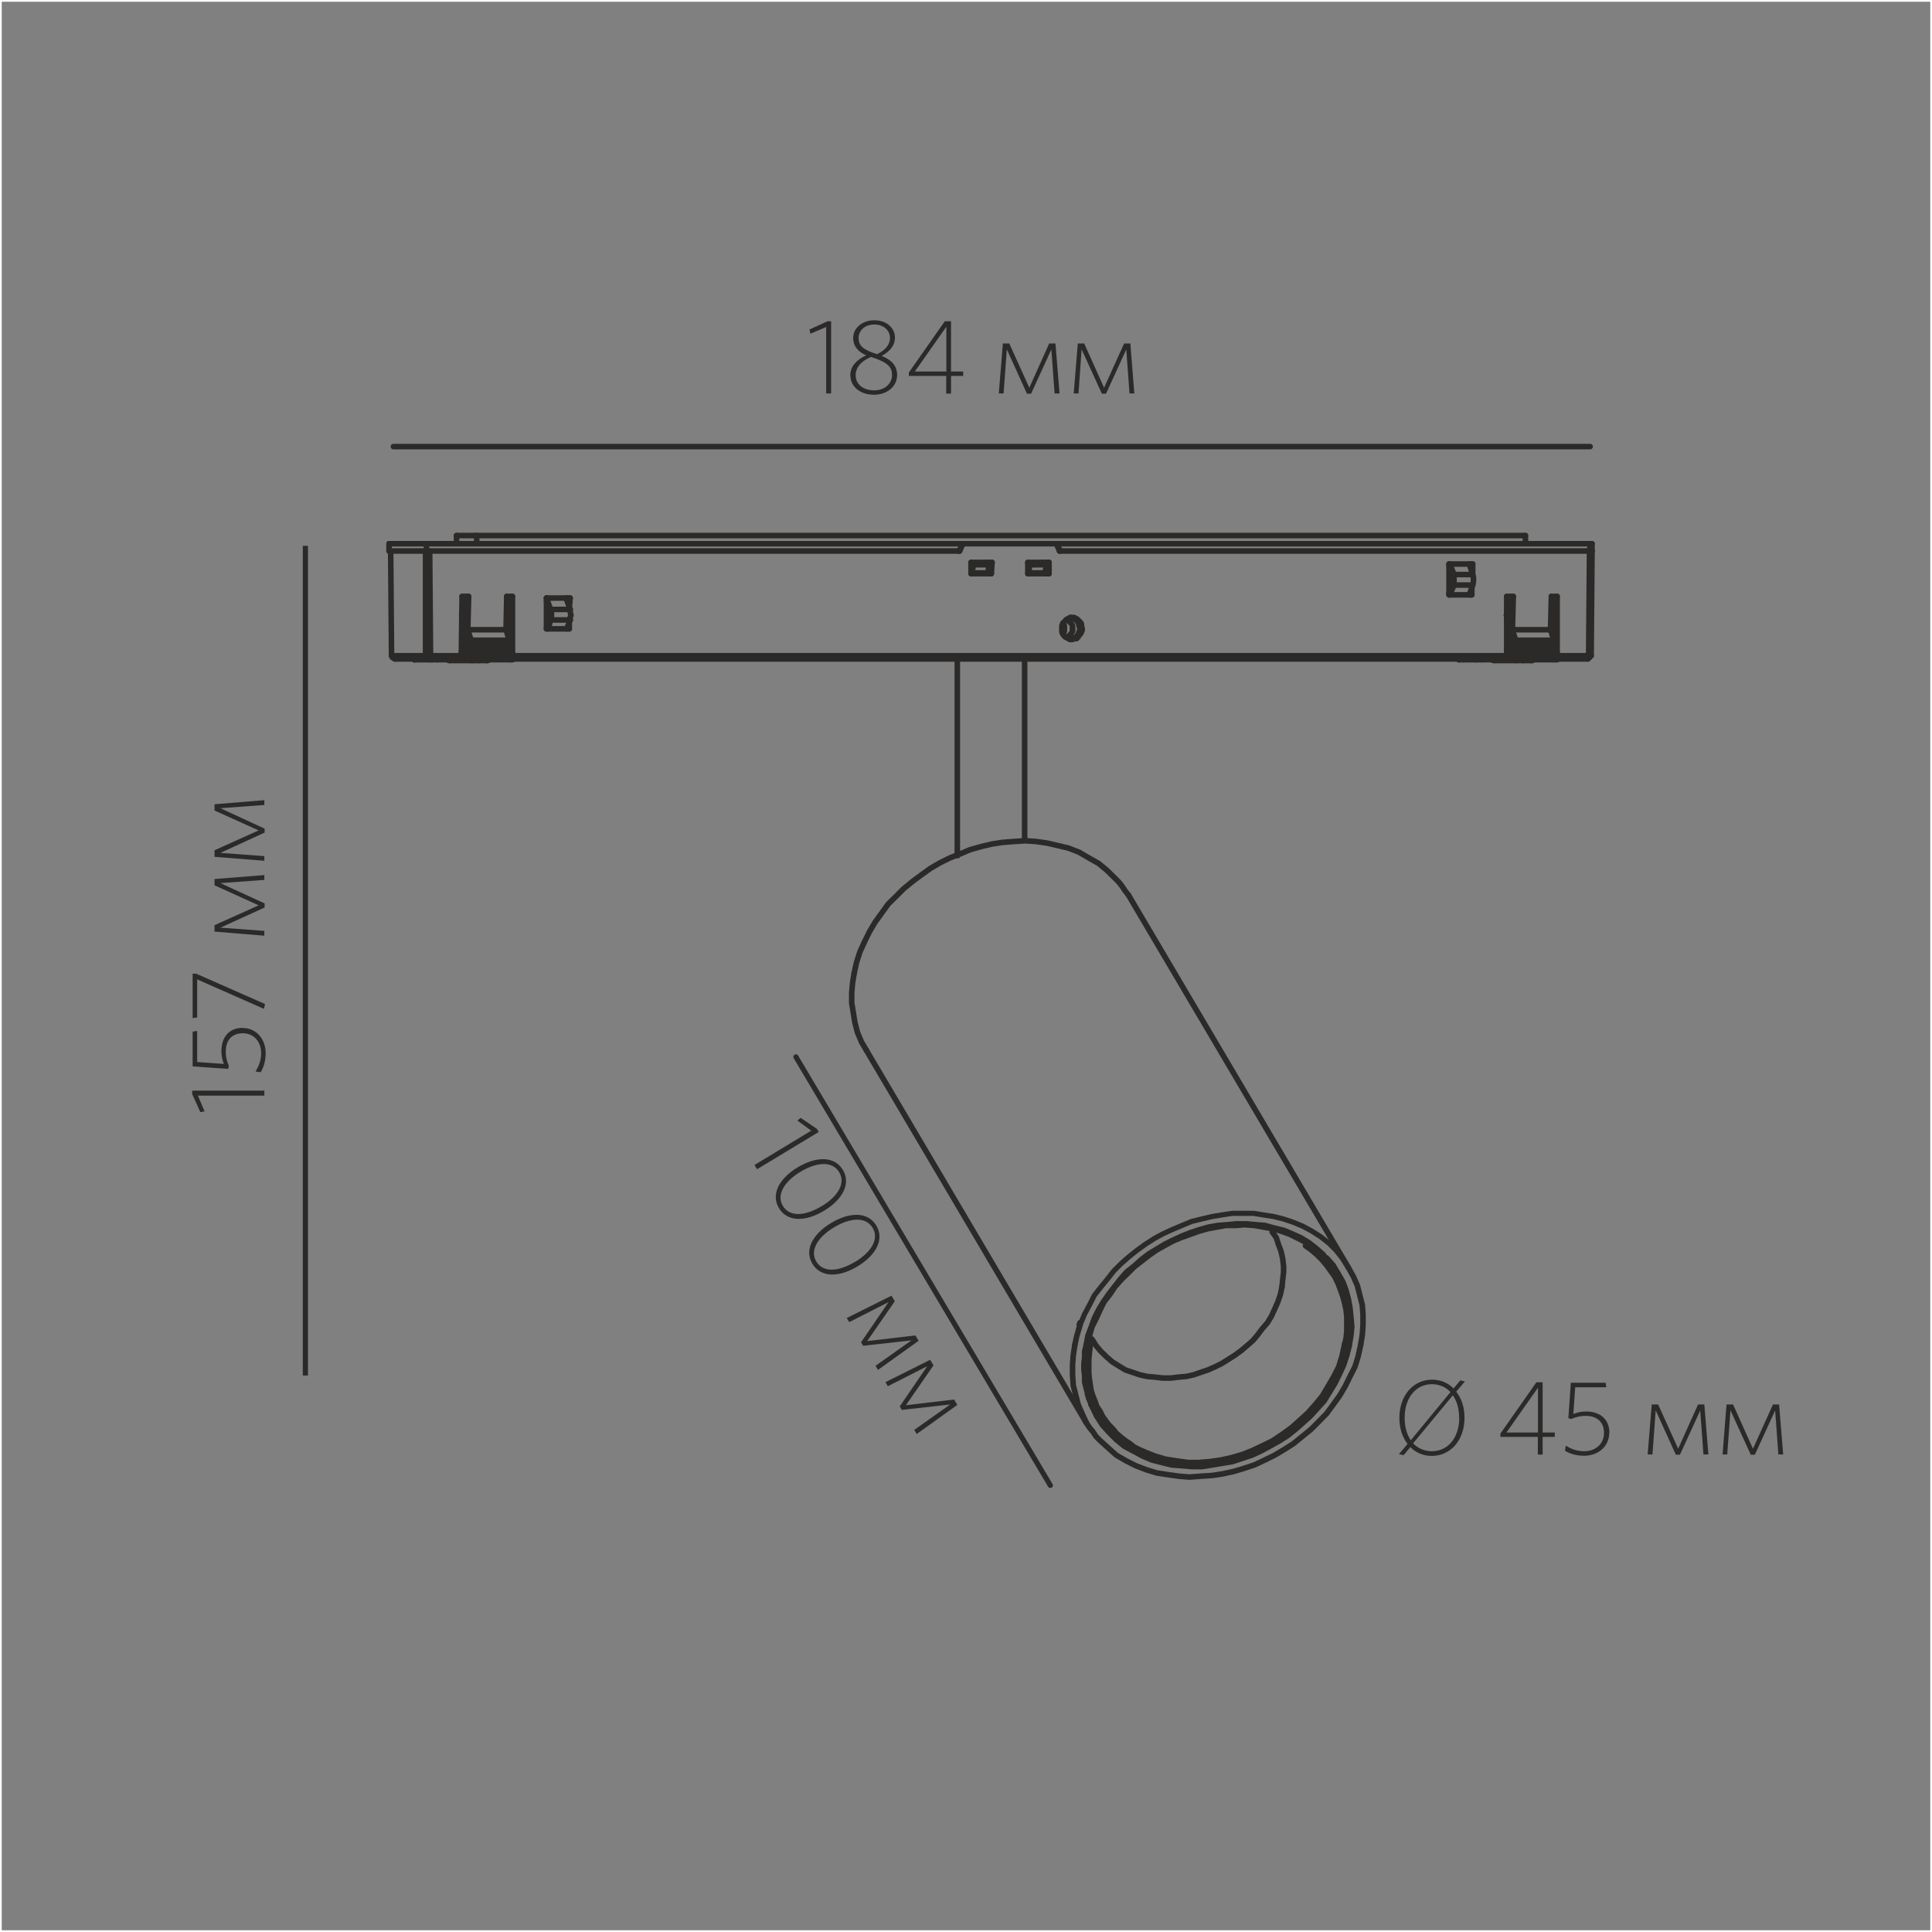 <?xml version="1.0" encoding="UTF-8"?>
<!DOCTYPE svg PUBLIC "-//W3C//DTD SVG 1.1//EN" "http://www.w3.org/Graphics/SVG/1.1/DTD/svg11.dtd">
<!-- Creator: CorelDRAW X6 -->
<svg xmlns="http://www.w3.org/2000/svg" xml:space="preserve" width="132.292mm" height="132.292mm" version="1.1" style="shape-rendering:geometricPrecision; text-rendering:geometricPrecision; image-rendering:optimizeQuality; fill-rule:evenodd; clip-rule:evenodd"
viewBox="0 0 13229 13229"
 xmlns:xlink="http://www.w3.org/1999/xlink">
 <rect x="0" y="0" width="13229" height="13229" fill="#808080" stroke="none"/>
 <defs>
  <style type="text/css">
   <![CDATA[
    .str0 {stroke:white;stroke-width:23.81}
    .str4 {stroke:#2B2A29;stroke-width:35.27}
    .str1 {stroke:#2B2A29;stroke-width:35.27;stroke-linecap:square}
    .str5 {stroke:#2B2A29;stroke-width:35.29;stroke-linecap:round;stroke-linejoin:round}
    .str3 {stroke:#2B2A29;stroke-width:38.07;stroke-linecap:round;stroke-linejoin:round}
    .str2 {stroke:#2B2A29;stroke-width:38.09;stroke-linecap:round;stroke-linejoin:round}
    .fil0 {fill:none;fill-rule:nonzero}
    .fil2 {fill:#2B2A29;fill-rule:nonzero}
    .fil1 {fill:#2B2A29;fill-rule:nonzero}
   ]]>
  </style>
 </defs>
 <g id="Слой_x0020_1">
  <rect class="fil0 str0" width="13229" height="13229"/>
  <line class="fil0 str1" x1="2091" y1="9401" x2="2091" y2= "3755" />
  <line class="fil0 str2" x1="2694" y1="3058" x2="10888" y2= "3058" />
  <polyline class="fil0 str3" points="9239,9208 9250,9147 9256,9086 9250,9019 9244,8958 9233,8897 9217,8836 9194,8775 9161,8719 "/>
  <polyline class="fil0 str4" points="7399,9064 7427,8997 7460,8936 7494,8869 7538,8813 7583,8758 7627,8702 7677,8652 7727,8608 7783,8563 7844,8519 7905,8480 7966,8447 8027,8419 8094,8391 8161,8363 8227,8347 8300,8330 8366,8319 8439,8308 8511,8308 8583,8308 8650,8319 8722,8330 8789,8347 8855,8369 8922,8397 8983,8430 9044,8469 9100,8513 9150,8563 9194,8619 9233,8680 "/>
  <polyline class="fil0 str3" points="7360,9208 7372,9152 7388,9097 "/>
  <polyline class="fil0 str3" points="7510,9697 7549,9758 7594,9808 7644,9858 7699,9903 7761,9936 7822,9969 7888,9997 7955,10014 8022,10031 8094,10036 8161,10042 8233,10042 8300,10031 8372,10019 8439,10008 8505,9986 8572,9964 8633,9936 8694,9903 8755,9869 8816,9831 8872,9786 8922,9742 8972,9697 9022,9642 9067,9592 9105,9530 9139,9475 9172,9408 9200,9347 9222,9280 9239,9214 "/>
  <polyline class="fil0 str3" points="7438,9742 7410,9680 7383,9619 7366,9553 7349,9486 7344,9414 7344,9347 7349,9280 7360,9208 "/>
  <polyline class="fil0 str3" points="9061,8591 9011,8547 8961,8508 8905,8474 8844,8447 8789,8424 8722,8408 8661,8391 8600,8386 8533,8380 8466,8380 8405,8386 8339,8391 8277,8402 8216,8419 8150,8441 8094,8463 8033,8491 7977,8519 7922,8552 7866,8586 7816,8624 7766,8669 7716,8708 7672,8758 7633,8808 7594,8858 7555,8914 7522,8969 7494,9025 7472,9086 7449,9147 7438,9208 "/>
  <polyline class="fil0 str3" points="9161,8719 9128,8663 9083,8613 "/>
  <polyline class="fil0 str3" points="7727,6129 7705,6101 7683,6068 7661,6040 7633,6012 7577,5957 7522,5912 7455,5874 7388,5835 7316,5807 7244,5790 7171,5773 7094,5762 7021,5757 6944,5762 6866,5768 6793,5779 6721,5796 6643,5818 6577,5846 6505,5874 6438,5907 6371,5946 6310,5990 6249,6035 6188,6085 6138,6135 6082,6190 6038,6251 5993,6313 5954,6379 5921,6446 5888,6518 5865,6590 5849,6663 "/>
  <polyline class="fil0 str3" points="9233,8680 9267,8741 9294,8802 9311,8869 9328,8936 9333,9002 9333,9075 9328,9141 9317,9208 "/>
  <polyline class="fil0 str3" points="5849,6663 5838,6729 5832,6796 5832,6868 5843,6935 5854,7002 5871,7068 5899,7135 5932,7191 "/>
  <polyline class="fil0 str3" points="7455,9575 7483,9642 7510,9697 "/>
  <polyline class="fil0 str3" points="7438,9208 7427,9253 7427,9297 7422,9336 7422,9380 7427,9419 7427,9464 7438,9508 7449,9547 "/>
  <polyline class="fil0 str3" points="9317,9208 9300,9286 9278,9358 9244,9425 9211,9492 9172,9558 9128,9619 9083,9680 9028,9736 8978,9786 8917,9836 8855,9886 8794,9925 8728,9964 8661,9997 8589,10031 8522,10053 8450,10075 8372,10092 8300,10103 8222,10108 8144,10114 8072,10108 7994,10097 7922,10086 7849,10064 7777,10036 7711,10003 7644,9964 7588,9914 7533,9864 7505,9836 7483,9803 7460,9775 7438,9742 "/>
  <polyline class="fil0 str3" points="7455,9542 7444,9503 7438,9464 7433,9419 7433,9380 7433,9336 7433,9297 7438,9253 7444,9214 "/>
  <polyline class="fil0 str3" points="7522,9692 7499,9658 7483,9619 7466,9580 7455,9542 "/>
  <polyline class="fil0 str3" points="7455,9408 7460,9447 7466,9486 7472,9525 7483,9558 7499,9597 7510,9630 7533,9664 7549,9697 7572,9730 7594,9758 7622,9786 7644,9814 7677,9842 7705,9864 7738,9886 7766,9908 7799,9925 7838,9942 7905,9969 7983,9992 8055,10003 8133,10014 8211,10014 8283,10008 8361,9997 8433,9981 8511,9958 8578,9931 8650,9897 8717,9864 8783,9819 8844,9775 8900,9725 8955,9675 9005,9619 9055,9558 9094,9492 9133,9425 9167,9358 9189,9286 9206,9208 "/>
  <polyline class="fil0 str3" points="9206,9208 9217,9164 9222,9114 9222,9064 9222,9019 9217,8969 9206,8919 9194,8875 9178,8830 9161,8786 9139,8741 9111,8702 9083,8663 9050,8624 9017,8591 8978,8558 8939,8530 "/>
  <polyline class="fil0 str3" points="9055,8597 9083,8624 9111,8658 9133,8691 9156,8725 "/>
  <polyline class="fil0 str3" points="7444,9208 7460,9147 7477,9086 7505,9030 7533,8969 7560,8914 7599,8864 7633,8813 7677,8763 7722,8719 7766,8675 7816,8636 7866,8597 7922,8558 7972,8530 8033,8497 8088,8474 8150,8452 8211,8430 8272,8413 8333,8402 8394,8391 8461,8391 8522,8386 8589,8391 8650,8402 8711,8413 8772,8430 8833,8452 8889,8480 8944,8508 8994,8547 9044,8586 "/>
  <polyline class="fil0 str3" points="9156,8725 9183,8780 9206,8841 9228,8897 9239,8964 9244,9025 9244,9086 9239,9147 9228,9208 "/>
  <polyline class="fil0 str3" points="7466,9208 7460,9258 7455,9308 7455,9358 7455,9408 "/>
  <polyline class="fil0 str3" points="9228,9208 9211,9275 9194,9341 9167,9408 9133,9469 9100,9525 9061,9586 9017,9636 8967,9686 8922,9736 8867,9780 8811,9825 8755,9864 8694,9897 8633,9925 8566,9953 8505,9981 8439,9997 8372,10014 8300,10025 8233,10031 8166,10031 8094,10031 8027,10019 7961,10008 7894,9986 7827,9964 7766,9931 7705,9897 7655,9853 7605,9803 7560,9753 7522,9692 "/>
  <polyline class="fil0 str3" points="8711,8436 8739,8474 8755,8524 8772,8569 8783,8619 8789,8669 8789,8713 8783,8763 8778,8813 "/>
  <polyline class="fil0 str3" points="8778,8813 8767,8864 8750,8914 8728,8964 8705,9014 8678,9058 8644,9097 8611,9141 8578,9180 8539,9214 8500,9247 8455,9280 8411,9308 8366,9336 8322,9358 8272,9380 8222,9397 8172,9414 8122,9425 8066,9430 8016,9436 7961,9436 7911,9430 7855,9425 7805,9414 7755,9397 7705,9380 7661,9353 7616,9325 7577,9291 7538,9253 7505,9214 7477,9169 "/>
  <path class="fil0 str3" d="M7470 9618c3,4 6,8 9,12"/>
  <path class="fil0 str3" d="M9121 8667c-1,-4 -3,-7 -5,-11"/>
  <path class="fil0 str3" d="M9050 8596c-3,-3 -6,-6 -10,-9"/>
  <path class="fil0 str3" d="M9077 8612c-7,-8 -14,-15 -22,-22"/>
  <path class="fil0 str3" d="M7446 9545c3,10 6,20 9,30"/>
  <path class="fil0 str3" d="M9234 9209c0,-1 0,-2 0,-2"/>
  <path class="fil0 str3" d="M7396 9073c-3,8 -6,16 -8,23"/>
  <path class="fil0 str3" d="M7395 9057c-2,4 -3,8 -5,13"/>
  <line class="fil0 str3" x1="7727" y1="6129" x2="9233" y2= "8680" />
  <line class="fil0 str3" x1="9156" y1="8725" x2="9111" y2= "8647" />
  <line class="fil0 str3" x1="7444" y1="9214" x2="7444" y2= "9208" />
  <line class="fil0 str3" x1="7444" y1="9214" x2="7444" y2= "9208" />
  <line class="fil0 str3" x1="7522" y1="9692" x2="7472" y2= "9608" />
  <line class="fil0 str3" x1="5932" y1="7191" x2="7438" y2= "9742" />
  <polygon class="fil0 str3" points="7344,4228 7327,4228 7316,4234 7305,4240 7294,4251 7283,4262 7277,4273 7271,4284 7271,4301 7271,4312 7271,4328 7277,4340 7283,4351 7294,4362 7305,4367 7316,4373 7333,4379 7344,4379 7355,4373 7372,4373 7383,4362 7388,4351 7399,4340 7405,4328 7410,4317 7410,4301 7405,4290 7405,4273 7399,4262 7388,4251 7377,4240 7366,4234 7355,4228 "/>
  <line class="fil0 str3" x1="10639" y1="4367" x2="10645" y2= "4262" />
  <line class="fil0 str3" x1="10628" y1="4467" x2="10634" y2= "4423" />
  <line class="fil0 str3" x1="3487" y1="4367" x2="3492" y2= "4262" />
  <line class="fil0 str3" x1="3476" y1="4467" x2="3481" y2= "4423" />
  <polyline class="fil0 str3" points="7327,4379 7344,4373 7355,4367 7366,4362 7377,4351 7383,4340 7388,4328 7394,4312 7394,4301 7388,4284 7388,4273 7377,4256 7372,4251 7360,4240 7349,4234 7333,4228 "/>
  <polyline class="fil0 str3" points="3287,4467 3281,4467 3276,4462 "/>
  <polyline class="fil0 str3" points="10439,4467 10434,4467 10428,4462 "/>
  <polyline class="fil0 str3" points="3203,4440 3209,4434 3214,4434 "/>
  <polyline class="fil0 str3" points="10356,4440 10362,4434 10367,4434 "/>
  <polyline class="fil0 str3" points="10628,4434 10623,4434 10617,4440 "/>
  <polyline class="fil0 str3" points="3476,4434 3470,4434 3465,4440 "/>
  <polyline class="fil0 str3" points="7344,4306 7344,4323 7333,4340 7316,4356 7299,4362 "/>
  <polyline class="fil0 str3" points="7299,4245 7316,4251 7333,4267 7344,4284 7344,4306 "/>
  <polyline class="fil0 str3" points="7288,4306 7288,4284 7277,4267 "/>
  <polyline class="fil0 str3" points="7277,4340 7288,4323 7288,4306 "/>
  <polyline class="fil0 str3" points="9956,3967 9956,3951 9956,3934 "/>
  <polyline class="fil0 str3" points="9956,4006 9956,3984 9956,3967 "/>
  <polyline class="fil0 str3" points="10084,3934 10089,3951 10089,3967 "/>
  <polyline class="fil0 str3" points="10089,3967 10089,3984 10084,4006 "/>
  <line class="fil0 str3" x1="9950" y1="3945" x2="9950" y2= "3967" />
  <line class="fil0 str3" x1="9950" y1="3967" x2="9950" y2= "3989" />
  <polyline class="fil0 str3" points="3770,4245 3776,4228 3776,4212 "/>
  <polyline class="fil0 str3" points="3776,4212 3776,4190 3770,4173 "/>
  <line class="fil0 str3" x1="3765" y1="4184" x2="3770" y2= "4212" />
  <line class="fil0 str3" x1="3770" y1="4212" x2="3765" y2= "4234" />
  <polyline class="fil0 str3" points="3904,4173 3904,4190 3909,4212 "/>
  <polyline class="fil0 str3" points="3909,4212 3904,4228 3904,4245 "/>
  <line class="fil0 str3" x1="3276" y1="4523" x2="3276" y2= "4517" />
  <line class="fil0 str3" x1="3181" y1="4190" x2="3187" y2= "4201" />
  <line class="fil0 str3" x1="3237" y1="4517" x2="3231" y2= "4523" />
  <line class="fil0 str3" x1="10428" y1="4523" x2="10428" y2= "4517" />
  <line class="fil0 str3" x1="10334" y1="4190" x2="10339" y2= "4201" />
  <line class="fil0 str3" x1="10389" y1="4517" x2="10384" y2= "4523" />
  <path class="fil0 str3" d="M3334 4523c3,0 7,-1 10,-2"/>
  <path class="fil0 str3" d="M3069 4521c3,1 6,2 10,2"/>
  <path class="fil0 str3" d="M10487 4523c3,0 7,-1 10,-2"/>
  <path class="fil0 str3" d="M10221 4521c3,1 6,2 10,2"/>
  <path class="fil0 str3" d="M3161 4212c3,-2 7,-4 10,-6"/>
  <path class="fil0 str3" d="M10314 4212c3,-2 7,-4 10,-6"/>
  <line class="fil0 str3" x1="10884" y1="4501" x2="10878" y2= "4490" />
  <line class="fil0 str3" x1="10617" y1="4312" x2="10639" y2= "4384" />
  <line class="fil0 str3" x1="10378" y1="4384" x2="10356" y2= "4312" />
  <line class="fil0 str3" x1="10061" y1="3862" x2="10084" y2= "3934" />
  <line class="fil0 str3" x1="9956" y1="3934" x2="9928" y2= "3862" />
  <line class="fil0 str3" x1="9922" y1="3867" x2="9950" y2= "3945" />
  <line class="fil0 str3" x1="10884" y1="3773" x2="10889" y2= "3723" />
  <line class="fil0 str3" x1="10901" y1="3773" x2="10895" y2= "4490" />
  <line class="fil0 str3" x1="10878" y1="4490" x2="10884" y2= "3773" />
  <line class="fil0 str3" x1="10901" y1="3723" x2="10901" y2= "3773" />
  <line class="fil0 str3" x1="10662" y1="4467" x2="10662" y2= "4084" />
  <line class="fil0 str3" x1="10651" y1="4084" x2="10651" y2= "4467" />
  <line class="fil0 str3" x1="10623" y1="4084" x2="10617" y2= "4312" />
  <line class="fil0 str3" x1="10356" y1="4312" x2="10362" y2= "4084" />
  <line class="fil0 str3" x1="10345" y1="4084" x2="10345" y2= "4440" />
  <line class="fil0 str3" x1="10662" y1="4517" x2="10662" y2= "4512" />
  <line class="fil0 str3" x1="10651" y1="4517" x2="10651" y2= "4512" />
  <line class="fil0 str3" x1="10639" y1="4406" x2="10639" y2= "4384" />
  <line class="fil0 str3" x1="10634" y1="4517" x2="10634" y2= "4512" />
  <line class="fil0 str3" x1="10623" y1="4084" x2="10623" y2= "4312" />
  <line class="fil0 str3" x1="10589" y1="4445" x2="10589" y2= "4440" />
  <line class="fil0 str3" x1="10573" y1="4440" x2="10573" y2= "4445" />
  <line class="fil0 str3" x1="10478" y1="4467" x2="10478" y2= "4440" />
  <line class="fil0 str3" x1="10445" y1="3723" x2="10445" y2= "3667" />
  <line class="fil0 str3" x1="10428" y1="4462" x2="10428" y2= "4440" />
  <line class="fil0 str3" x1="10378" y1="4384" x2="10378" y2= "4406" />
  <line class="fil0 str3" x1="10339" y1="4240" x2="10339" y2= "4201" />
  <line class="fil0 str3" x1="10334" y1="4373" x2="10334" y2= "4312" />
  <line class="fil0 str3" x1="10323" y1="4234" x2="10323" y2= "4212" />
  <line class="fil0 str3" x1="3126" y1="3667" x2="10445" y2= "3667" />
  <line class="fil0 str3" x1="10317" y1="4084" x2="10317" y2= "4467" />
  <line class="fil0 str3" x1="10084" y1="3923" x2="10084" y2= "3862" />
  <line class="fil0 str3" x1="10078" y1="4073" x2="10078" y2= "4012" />
  <line class="fil0 str3" x1="10073" y1="4045" x2="10073" y2= "4073" />
  <line class="fil0 str3" x1="10073" y1="3862" x2="10073" y2= "3895" />
  <line class="fil0 str3" x1="10156" y1="4512" x2="10156" y2= "4517" />
  <line class="fil0 str3" x1="10139" y1="4517" x2="10139" y2= "4512" />
  <line class="fil0 str3" x1="10111" y1="4517" x2="10111" y2= "4512" />
  <line class="fil0 str3" x1="10111" y1="4517" x2="10111" y2= "4512" />
  <line class="fil0 str3" x1="10111" y1="4517" x2="10111" y2= "4512" />
  <line class="fil0 str3" x1="10106" y1="4517" x2="10106" y2= "4512" />
  <line class="fil0 str3" x1="10089" y1="4517" x2="10089" y2= "4512" />
  <line class="fil0 str3" x1="10073" y1="4517" x2="10073" y2= "4512" />
  <line class="fil0 str3" x1="10050" y1="4517" x2="10050" y2= "4512" />
  <line class="fil0 str3" x1="10034" y1="4517" x2="10034" y2= "4512" />
  <line class="fil0 str3" x1="10017" y1="4517" x2="10017" y2= "4512" />
  <line class="fil0 str3" x1="10017" y1="4517" x2="10017" y2= "4512" />
  <line class="fil0 str3" x1="9995" y1="4512" x2="9995" y2= "4517" />
  <line class="fil0 str3" x1="9995" y1="4517" x2="9995" y2= "4512" />
  <line class="fil0 str3" x1="9989" y1="4512" x2="9989" y2= "4517" />
  <line class="fil0 str3" x1="9989" y1="4517" x2="9989" y2= "4512" />
  <line class="fil0 str3" x1="2664" y1="3723" x2="10901" y2= "3723" />
  <line class="fil0 str3" x1="2664" y1="3773" x2="6571" y2= "3773" />
  <line class="fil0 str3" x1="10901" y1="3773" x2="7255" y2= "3773" />
  <line class="fil0 str3" x1="7038" y1="3851" x2="7183" y2= "3851" />
  <line class="fil0 str3" x1="6649" y1="3851" x2="6793" y2= "3851" />
  <line class="fil0 str3" x1="7044" y1="3856" x2="7166" y2= "3856" />
  <line class="fil0 str3" x1="6655" y1="3856" x2="6771" y2= "3856" />
  <line class="fil0 str3" x1="9922" y1="3862" x2="10084" y2= "3862" />
  <line class="fil0 str3" x1="6771" y1="3867" x2="6666" y2= "3867" />
  <line class="fil0 str3" x1="7166" y1="3867" x2="7055" y2= "3867" />
  <line class="fil0 str3" x1="6766" y1="3923" x2="6655" y2= "3923" />
  <line class="fil0 str3" x1="7155" y1="3923" x2="7044" y2= "3923" />
  <line class="fil0 str3" x1="6788" y1="3928" x2="6649" y2= "3928" />
  <line class="fil0 str3" x1="7183" y1="3928" x2="7038" y2= "3928" />
  <line class="fil0 str3" x1="10084" y1="3934" x2="9956" y2= "3934" />
  <line class="fil0 str3" x1="9956" y1="4006" x2="10084" y2= "4006" />
  <line class="fil0 str3" x1="9922" y1="4073" x2="9922" y2= "3862" />
  <line class="fil0 str3" x1="10078" y1="4073" x2="9922" y2= "4073" />
  <line class="fil0 str3" x1="10623" y1="4084" x2="10662" y2= "4084" />
  <line class="fil0 str3" x1="10317" y1="4084" x2="10362" y2= "4084" />
  <line class="fil0 str3" x1="3470" y1="4084" x2="3509" y2= "4084" />
  <line class="fil0 str3" x1="3164" y1="4084" x2="3209" y2= "4084" />
  <line class="fil0 str3" x1="3742" y1="4095" x2="3904" y2= "4095" />
  <line class="fil0 str3" x1="3904" y1="4173" x2="3770" y2= "4173" />
  <line class="fil0 str3" x1="10317" y1="4190" x2="10334" y2= "4190" />
  <line class="fil0 str3" x1="3164" y1="4190" x2="3181" y2= "4190" />
  <line class="fil0 str3" x1="10317" y1="4234" x2="10339" y2= "4234" />
  <line class="fil0 str3" x1="3164" y1="4234" x2="3187" y2= "4234" />
  <line class="fil0 str3" x1="10317" y1="4240" x2="10345" y2= "4240" />
  <line class="fil0 str3" x1="3164" y1="4240" x2="3192" y2= "4240" />
  <line class="fil0 str3" x1="3770" y1="4245" x2="3904" y2= "4245" />
  <line class="fil0 str3" x1="3492" y1="4262" x2="3498" y2= "4262" />
  <line class="fil0 str3" x1="10651" y1="4262" x2="10645" y2= "4262" />
  <line class="fil0 str3" x1="3898" y1="4306" x2="3742" y2= "4306" />
  <line class="fil0 str3" x1="10356" y1="4312" x2="10617" y2= "4312" />
  <line class="fil0 str3" x1="3203" y1="4312" x2="3465" y2= "4312" />
  <line class="fil0 str3" x1="10617" y1="4312" x2="10639" y2= "4312" />
  <line class="fil0 str3" x1="10317" y1="4312" x2="10345" y2= "4312" />
  <line class="fil0 str3" x1="3465" y1="4312" x2="3487" y2= "4312" />
  <line class="fil0 str3" x1="3164" y1="4312" x2="3192" y2= "4312" />
  <line class="fil0 str3" x1="10317" y1="4373" x2="10345" y2= "4373" />
  <line class="fil0 str3" x1="3164" y1="4373" x2="3192" y2= "4373" />
  <line class="fil0 str3" x1="3487" y1="4384" x2="3226" y2= "4384" />
  <line class="fil0 str3" x1="10639" y1="4384" x2="10378" y2= "4384" />
  <line class="fil0 str3" x1="3487" y1="4406" x2="3226" y2= "4406" />
  <line class="fil0 str3" x1="10639" y1="4406" x2="10378" y2= "4406" />
  <line class="fil0 str3" x1="3476" y1="4434" x2="3214" y2= "4434" />
  <line class="fil0 str3" x1="10628" y1="4434" x2="10367" y2= "4434" />
  <line class="fil0 str3" x1="10345" y1="4440" x2="10617" y2= "4440" />
  <line class="fil0 str3" x1="3192" y1="4440" x2="3465" y2= "4440" />
  <line class="fil0 str3" x1="10478" y1="4445" x2="10628" y2= "4445" />
  <line class="fil0 str3" x1="10317" y1="4445" x2="10428" y2= "4445" />
  <line class="fil0 str3" x1="3326" y1="4445" x2="3476" y2= "4445" />
  <line class="fil0 str3" x1="3164" y1="4445" x2="3276" y2= "4445" />
  <line class="fil0 str3" x1="3276" y1="4451" x2="3164" y2= "4451" />
  <line class="fil0 str3" x1="3476" y1="4451" x2="3326" y2= "4451" />
  <line class="fil0 str3" x1="10428" y1="4451" x2="10317" y2= "4451" />
  <line class="fil0 str3" x1="10628" y1="4451" x2="10478" y2= "4451" />
  <line class="fil0 str3" x1="10317" y1="4467" x2="10662" y2= "4467" />
  <line class="fil0 str3" x1="3159" y1="4467" x2="3509" y2= "4467" />
  <line class="fil0 str3" x1="2948" y1="4490" x2="10878" y2= "4490" />
  <line class="fil0 str3" x1="2914" y1="4490" x2="2681" y2= "4490" />
  <line class="fil0 str3" x1="10873" y1="4512" x2="2703" y2= "4512" />
  <line class="fil0 str3" x1="9989" y1="4517" x2="10662" y2= "4517" />
  <line class="fil0 str3" x1="2837" y1="4517" x2="3509" y2= "4517" />
  <line class="fil0 str3" x1="3337" y1="4523" x2="3081" y2= "4523" />
  <line class="fil0 str3" x1="10489" y1="4523" x2="10234" y2= "4523" />
  <line class="fil0 str3" x1="10895" y1="4490" x2="10884" y2= "4501" />
  <line class="fil0 str3" x1="10084" y1="4006" x2="10061" y2= "4073" />
  <line class="fil0 str3" x1="7255" y1="3773" x2="7233" y2= "3723" />
  <line class="fil0 str3" x1="7238" y1="3723" x2="7260" y2= "3773" />
  <line class="fil0 str3" x1="10639" y1="4406" x2="10628" y2= "4434" />
  <line class="fil0 str3" x1="10367" y1="4434" x2="10378" y2= "4406" />
  <line class="fil0 str3" x1="9928" y1="4073" x2="9956" y2= "4006" />
  <line class="fil0 str3" x1="9950" y1="3989" x2="9922" y2= "4062" />
  <line class="fil0 str3" x1="10873" y1="4512" x2="10884" y2= "4501" />
  <line class="fil0 str3" x1="7183" y1="3851" x2="7183" y2= "3928" />
  <line class="fil0 str3" x1="7171" y1="3928" x2="7171" y2= "3851" />
  <line class="fil0 str3" x1="7038" y1="3928" x2="7038" y2= "3851" />
  <line class="fil0 str3" x1="7166" y1="3856" x2="7166" y2= "3867" />
  <line class="fil0 str3" x1="7055" y1="3867" x2="7055" y2= "3856" />
  <line class="fil0 str3" x1="7044" y1="3923" x2="7044" y2= "3856" />
  <g>
   <path class="fil1" d="M6997 5750l38 0 0 1 0 1 0 1 0 1 0 1 0 1 0 1 0 1 0 1 0 1 0 1 0 1 -1 1 -1 1 -1 1 -1 1 -1 1 -1 1 -1 1 -1 1 -1 0 -1 0 -1 0 -1 0 -1 0 -1 0 -1 0 -1 0 -1 0 -1 0 -1 0 -1 0 -1 0 -1 0 -1 0 -1 0 -1 0 -1 0 -1 0 -1 0 -1 0 -1 0 -1 0 -1 0 -1 -1 -1 -1 -1 -1 -1 -1 -1 -1 -1 -1 -1 -1 -1 -1 0 -1 0 -1 0 -1 0 -1 0 -1 0 -1 0 -1 0 -1 0 -1 0 -1 0 -1 0 -1zm38 -1238l0 1238 -38 0 0 -1238 38 0zm0 0l-38 0 0 -1 0 -1 0 -1 0 -1 0 -1 0 -1 0 -1 0 -1 0 -1 0 -1 0 -1 0 -1 1 -1 1 -1 1 -1 1 -1 1 -1 1 -1 1 -1 1 -1 1 0 1 0 1 0 1 0 1 0 1 0 1 0 1 0 1 0 1 0 1 0 1 0 1 0 1 0 1 0 1 0 1 0 1 0 1 0 1 0 1 0 1 0 1 0 1 0 1 1 1 1 1 1 1 1 1 1 1 1 1 1 1 1 0 1 0 1 0 1 0 1 0 1 0 1 0 1 0 1 0 1 0 1 0 1 0 1z"/>
  </g>
  <line class="fil0 str3" x1="7166" y1="3867" x2="7155" y2= "3923" />
  <g>
   <path class="fil1" d="M7027 3919l33 8 0 1 0 1 0 1 0 1 0 1 0 1 0 1 0 1 0 1 -1 1 -1 1 -1 1 -1 1 -1 1 -1 1 -1 1 -1 0 -1 0 -1 0 -1 0 -1 0 -1 0 -1 0 -1 0 -1 0 -1 0 -1 0 -1 0 -1 0 -1 0 -1 0 -1 0 -1 0 -1 0 -1 0 -1 0 -1 0 -1 0 -1 0 -1 -1 -1 -1 -1 -1 -1 -1 -1 -1 -1 -1 -1 -1 0 -1 0 -1 0 -1 0 -1 0 -1 0 -1 0 -1 0 -1 0 -1 0 -1 0 -1 0 -1 0 -1 0 -1 0 -1 0 -1 0 -1 0 -1zm44 -47l-11 56 -33 -8 11 -56 33 8zm0 0l-33 -8 0 -1 0 -1 0 -1 0 -1 0 -1 0 -1 0 -1 0 -1 0 -1 1 -1 1 -1 1 -1 1 -1 1 -1 1 -1 1 -1 1 0 1 0 1 0 1 0 1 0 1 0 1 0 1 0 1 0 1 0 1 0 1 0 1 0 1 0 1 0 1 0 1 0 1 0 1 0 1 0 1 0 1 0 1 0 1 1 1 1 1 1 1 1 1 1 1 1 1 1 0 1 0 1 0 1 0 1 0 1 0 1 0 1 0 1 0 1 0 1 0 1 0 1 0 1 0 1 0 1 0 1 0 1 0 1z"/>
  </g>
  <line class="fil0 str3" x1="6793" y1="3851" x2="6788" y2= "3928" />
  <line class="fil0 str3" x1="6782" y1="3928" x2="6782" y2= "3851" />
  <line class="fil0 str3" x1="6649" y1="3928" x2="6649" y2= "3851" />
  <line class="fil0 str3" x1="6771" y1="3867" x2="6771" y2= "3856" />
  <line class="fil0 str3" x1="6666" y1="3856" x2="6666" y2= "3867" />
  <line class="fil0 str3" x1="6655" y1="3923" x2="6655" y2= "3856" />
  <g>
   <path class="fil1" d="M6536 5857l38 0 0 1 0 1 0 1 0 1 0 1 0 1 0 1 0 1 0 1 0 1 0 1 0 1 -1 1 -1 1 -1 1 -1 1 -1 1 -1 1 -1 1 -1 1 -1 0 -1 0 -1 0 -1 0 -1 0 -1 0 -1 0 -1 0 -1 0 -1 0 -1 0 -1 0 -1 0 -1 0 -1 0 -1 0 -1 0 -1 0 -1 0 -1 0 -1 0 -1 0 -1 0 -1 0 -1 -1 -1 -1 -1 -1 -1 -1 -1 -1 -1 -1 -1 -1 -1 -1 0 -1 0 -1 0 -1 0 -1 0 -1 0 -1 0 -1 0 -1 0 -1 0 -1 0 -1 0 -1zm38 -1345l0 1345 -38 0 0 -1345 38 0zm0 0l-38 0 0 -1 0 -1 0 -1 0 -1 0 -1 0 -1 0 -1 0 -1 0 -1 0 -1 0 -1 0 -1 1 -1 1 -1 1 -1 1 -1 1 -1 1 -1 1 -1 1 -1 1 0 1 0 1 0 1 0 1 0 1 0 1 0 1 0 1 0 1 0 1 0 1 0 1 0 1 0 1 0 1 0 1 0 1 0 1 0 1 0 1 0 1 0 1 0 1 0 1 1 1 1 1 1 1 1 1 1 1 1 1 1 1 1 0 1 0 1 0 1 0 1 0 1 0 1 0 1 0 1 0 1 0 1 0 1 0 1z"/>
  </g>
  <line class="fil0 str3" x1="2931" y1="4501" x2="2914" y2= "4490" />
  <line class="fil0 str3" x1="2703" y1="4512" x2="2687" y2= "4501" />
  <line class="fil0 str3" x1="10339" y1="4201" x2="10323" y2= "4212" />
  <line class="fil0 str3" x1="6771" y1="3867" x2="6766" y2= "3923" />
  <line class="fil0 str3" x1="6655" y1="3923" x2="6666" y2= "3867" />
  <line class="fil0 str3" x1="6593" y1="3723" x2="6571" y2= "3773" />
  <line class="fil0 str3" x1="6566" y1="3773" x2="6593" y2= "3723" />
  <line class="fil0 str3" x1="3876" y1="4095" x2="3904" y2= "4173" />
  <line class="fil0 str3" x1="3770" y1="4173" x2="3742" y2= "4095" />
  <line class="fil0 str3" x1="3742" y1="4117" x2="3765" y2= "4184" />
  <line class="fil0 str3" x1="2931" y1="4501" x2="2937" y2= "4512" />
  <line class="fil0 str3" x1="2681" y1="4490" x2="2687" y2= "4501" />
  <line class="fil0 str3" x1="3465" y1="4312" x2="3487" y2= "4384" />
  <line class="fil0 str3" x1="3226" y1="4384" x2="3203" y2= "4312" />
  <line class="fil0 str3" x1="3898" y1="4251" x2="3898" y2= "4306" />
  <line class="fil0 str3" x1="3904" y1="4095" x2="3898" y2= "4167" />
  <line class="fil0 str3" x1="3887" y1="4095" x2="3887" y2= "4123" />
  <line class="fil0 str3" x1="3742" y1="4306" x2="3742" y2= "4095" />
  <line class="fil0 str3" x1="3509" y1="4467" x2="3509" y2= "4084" />
  <line class="fil0 str3" x1="3498" y1="4084" x2="3498" y2= "4467" />
  <line class="fil0 str3" x1="3470" y1="4084" x2="3465" y2= "4312" />
  <line class="fil0 str3" x1="3509" y1="4517" x2="3509" y2= "4512" />
  <line class="fil0 str3" x1="3498" y1="4517" x2="3498" y2= "4512" />
  <line class="fil0 str3" x1="3487" y1="4406" x2="3487" y2= "4384" />
  <line class="fil0 str3" x1="3481" y1="4517" x2="3481" y2= "4512" />
  <line class="fil0 str3" x1="3470" y1="4084" x2="3470" y2= "4312" />
  <line class="fil0 str3" x1="3437" y1="4445" x2="3437" y2= "4440" />
  <line class="fil0 str3" x1="3420" y1="4440" x2="3420" y2= "4445" />
  <line class="fil0 str3" x1="3904" y1="4245" x2="3881" y2= "4306" />
  <line class="fil0 str3" x1="3754" y1="4306" x2="3770" y2= "4245" />
  <line class="fil0 str3" x1="3765" y1="4234" x2="3742" y2= "4301" />
  <line class="fil0 str3" x1="3203" y1="4312" x2="3209" y2= "4084" />
  <line class="fil0 str3" x1="3192" y1="4084" x2="3192" y2= "4440" />
  <line class="fil0 str3" x1="3164" y1="4084" x2="3159" y2= "4467" />
  <line class="fil0 str3" x1="3326" y1="4467" x2="3326" y2= "4440" />
  <line class="fil0 str3" x1="3276" y1="4462" x2="3276" y2= "4440" />
  <line class="fil0 str3" x1="3264" y1="3667" x2="3264" y2= "3723" />
  <line class="fil0 str3" x1="3226" y1="4384" x2="3226" y2= "4406" />
  <line class="fil0 str3" x1="3187" y1="4240" x2="3187" y2= "4201" />
  <line class="fil0 str3" x1="3181" y1="4373" x2="3181" y2= "4312" />
  <line class="fil0 str3" x1="3170" y1="4234" x2="3170" y2= "4212" />
  <line class="fil0 str3" x1="3126" y1="3723" x2="3126" y2= "3667" />
  <line class="fil0 str3" x1="3003" y1="4512" x2="3003" y2= "4517" />
  <line class="fil0 str3" x1="3487" y1="4406" x2="3476" y2= "4434" />
  <line class="fil0 str3" x1="2987" y1="4517" x2="2987" y2= "4512" />
  <line class="fil0 str3" x1="2959" y1="4517" x2="2959" y2= "4512" />
  <line class="fil0 str3" x1="2959" y1="4517" x2="2959" y2= "4512" />
  <line class="fil0 str3" x1="2959" y1="4517" x2="2959" y2= "4512" />
  <line class="fil0 str3" x1="2953" y1="4517" x2="2953" y2= "4512" />
  <line class="fil0 str3" x1="2937" y1="4517" x2="2937" y2= "4512" />
  <line class="fil0 str3" x1="2920" y1="4517" x2="2920" y2= "4512" />
  <line class="fil0 str3" x1="2920" y1="3723" x2="2920" y2= "3773" />
  <line class="fil0 str3" x1="2898" y1="4517" x2="2898" y2= "4512" />
  <line class="fil0 str3" x1="2881" y1="4517" x2="2881" y2= "4512" />
  <line class="fil0 str3" x1="2864" y1="4517" x2="2864" y2= "4512" />
  <line class="fil0 str3" x1="2864" y1="4517" x2="2864" y2= "4512" />
  <line class="fil0 str3" x1="2842" y1="4512" x2="2842" y2= "4517" />
  <line class="fil0 str3" x1="2842" y1="4517" x2="2842" y2= "4512" />
  <line class="fil0 str3" x1="2837" y1="4512" x2="2837" y2= "4517" />
  <line class="fil0 str3" x1="2837" y1="4517" x2="2837" y2= "4512" />
  <line class="fil0 str3" x1="2664" y1="3773" x2="2664" y2= "3723" />
  <line class="fil0 str3" x1="2942" y1="3773" x2="2948" y2= "4490" />
  <line class="fil0 str3" x1="2914" y1="4490" x2="2914" y2= "3773" />
  <line class="fil0 str3" x1="2675" y1="3773" x2="2681" y2= "4490" />
  <line class="fil0 str3" x1="3187" y1="4201" x2="3170" y2= "4212" />
  <line class="fil0 str3" x1="2948" y1="4490" x2="2931" y2= "4501" />
  <line class="fil0 str3" x1="3214" y1="4434" x2="3226" y2= "4406" />
  <line class="fil0 str5" x1="5450" y1="7237" x2="7192" y2= "10171" />
  <polygon class="fil2" points="5691,2694 5691,2200 5666,2200 5543,2256 5549,2285 5657,2239 5657,2694 "/>
  <path id="1" class="fil2" d="M5823 2571c0,74 65,132 161,132 89,0 159,-56 159,-135 0,-64 -40,-105 -106,-131 52,-28 91,-68 91,-126 0,-65 -57,-118 -141,-118 -84,0 -145,54 -145,121 0,60 38,97 89,119 -68,32 -109,76 -109,139zm36 -2c0,-55 41,-98 105,-125 112,36 144,67 144,124 0,64 -57,105 -122,105 -75,0 -127,-41 -127,-104zm20 -256c0,-44 38,-91 108,-91 63,0 107,40 107,92 0,47 -33,85 -89,111 -99,-31 -126,-60 -126,-112z"/>
  <path id="2" class="fil2" d="M6595 2573l0 -29 -83 0 0 -344 -43 0 -246 351 0 23 256 0 0 121 33 0 0 -121 83 0zm-115 -29l-216 0 216 -307 0 307z"/>
  <polygon id="3" class="fil2" points="7255,2694 7227,2352 7184,2352 7048,2655 6911,2352 6867,2352 6839,2694 6872,2694 6894,2392 7032,2696 7060,2696 7199,2393 7221,2694 "/>
  <polygon id="4" class="fil2" points="7767,2694 7740,2352 7697,2352 7560,2655 7424,2352 7380,2352 7352,2694 7385,2694 7406,2392 7545,2696 7573,2696 7712,2393 7734,2694 "/>
  <polygon class="fil2" points="1810,7468 1316,7468 1316,7492 1372,7615 1401,7610 1355,7502 1810,7502 "/>
  <path id="1" class="fil2" d="M1661 7038c-90,0 -145,62 -145,159 0,38 8,65 17,88l-183 -13 0 -213 -31 5 0 238 243 17 5 -20c-11,-27 -21,-56 -21,-100 0,-79 45,-124 116,-124 82,0 126,65 126,134 0,53 -15,89 -38,128l35 5c20,-33 34,-76 34,-131 0,-93 -61,-172 -158,-172z"/>
  <polygon id="2" class="fil2" points="1343,6667 1319,6667 1319,6971 1350,6967 1350,6706 1807,6908 1815,6875 "/>
  <polygon id="3" class="fil2" points="1810,5992 1469,6019 1469,6062 1771,6199 1469,6335 1469,6379 1810,6407 1810,6374 1509,6352 1812,6214 1812,6186 1509,6047 1810,6025 "/>
  <polygon id="4" class="fil2" points="1810,5479 1469,5507 1469,5550 1771,5686 1469,5822 1469,5867 1810,5894 1810,5862 1509,5840 1812,5701 1812,5674 1509,5534 1810,5512 "/>
  <polygon class="fil2" points="5184,8006 5606,7751 5594,7730 5482,7654 5460,7673 5555,7742 5166,7977 "/>
  <path id="1" class="fil2" d="M5643 8290c128,-77 185,-186 128,-280 -57,-94 -181,-94 -309,-17 -128,77 -185,186 -128,280 57,94 180,95 309,17zm-19 -30c-110,66 -216,75 -263,-2 -47,-78 10,-168 121,-235 110,-66 216,-75 264,3 47,78 -11,168 -121,234z"/>
  <path id="2" class="fil2" d="M5872 8671c128,-77 185,-186 128,-280 -57,-94 -181,-94 -309,-17 -128,77 -185,186 -128,280 57,94 180,95 309,17zm-19 -30c-110,66 -216,75 -263,-2 -47,-78 10,-168 121,-235 110,-66 216,-75 264,3 47,78 -11,168 -121,234z"/>
  <polygon id="3" class="fil2" points="6012,9380 6290,9181 6268,9144 5938,9183 6127,8910 6104,8872 5798,9025 5815,9053 6084,8916 5896,9191 5910,9215 6241,9178 5995,9352 "/>
  <polygon id="4" class="fil2" points="6277,9819 6555,9620 6533,9583 6203,9622 6392,9349 6369,9311 6063,9464 6079,9492 6349,9355 6161,9630 6175,9654 6506,9617 6260,9791 "/>
  <path class="fil2" d="M10028 9707c0,-71 -21,-133 -57,-178l60 -70 -32 -7 -46 55c-38,-38 -89,-60 -147,-60 -129,0 -224,108 -224,261 0,72 20,133 56,179l-59 70 32 7 46 -55c38,38 89,60 147,60 129,0 224,-108 224,-261zm-36 1c0,134 -76,229 -187,229 -52,0 -96,-20 -129,-54l272 -329c28,39 43,92 43,154zm-188 -230c52,0 96,20 128,54l-272 330c-27,-40 -42,-92 -42,-155 0,-134 76,-229 187,-229z"/>
  <path id="1" class="fil2" d="M10646 9838l0 -29 -83 0 0 -344 -43 0 -246 351 0 23 256 0 0 121 33 0 0 -121 83 0zm-115 -29l-216 0 216 -307 0 307z"/>
  <path id="2" class="fil2" d="M11020 9810c0,-90 -62,-145 -159,-145 -38,0 -65,8 -88,17l13 -183 213 0 -5 -31 -238 0 -17 243 20 5c27,-11 56,-21 100,-21 79,0 124,45 124,116 0,82 -65,126 -134,126 -53,0 -89,-15 -128,-38l-5 35c33,20 76,34 131,34 93,0 172,-61 172,-158z"/>
  <polygon id="3" class="fil2" points="11698,9959 11670,9617 11627,9617 11491,9920 11354,9617 11310,9617 11282,9959 11315,9959 11337,9657 11475,9961 11503,9961 11642,9658 11664,9959 "/>
  <polygon id="4" class="fil2" points="12210,9959 12182,9617 12140,9617 12003,9920 11867,9617 11822,9617 11795,9959 11827,9959 11849,9657 11988,9961 12016,9961 12155,9658 12177,9959 "/>
 </g>
</svg>
